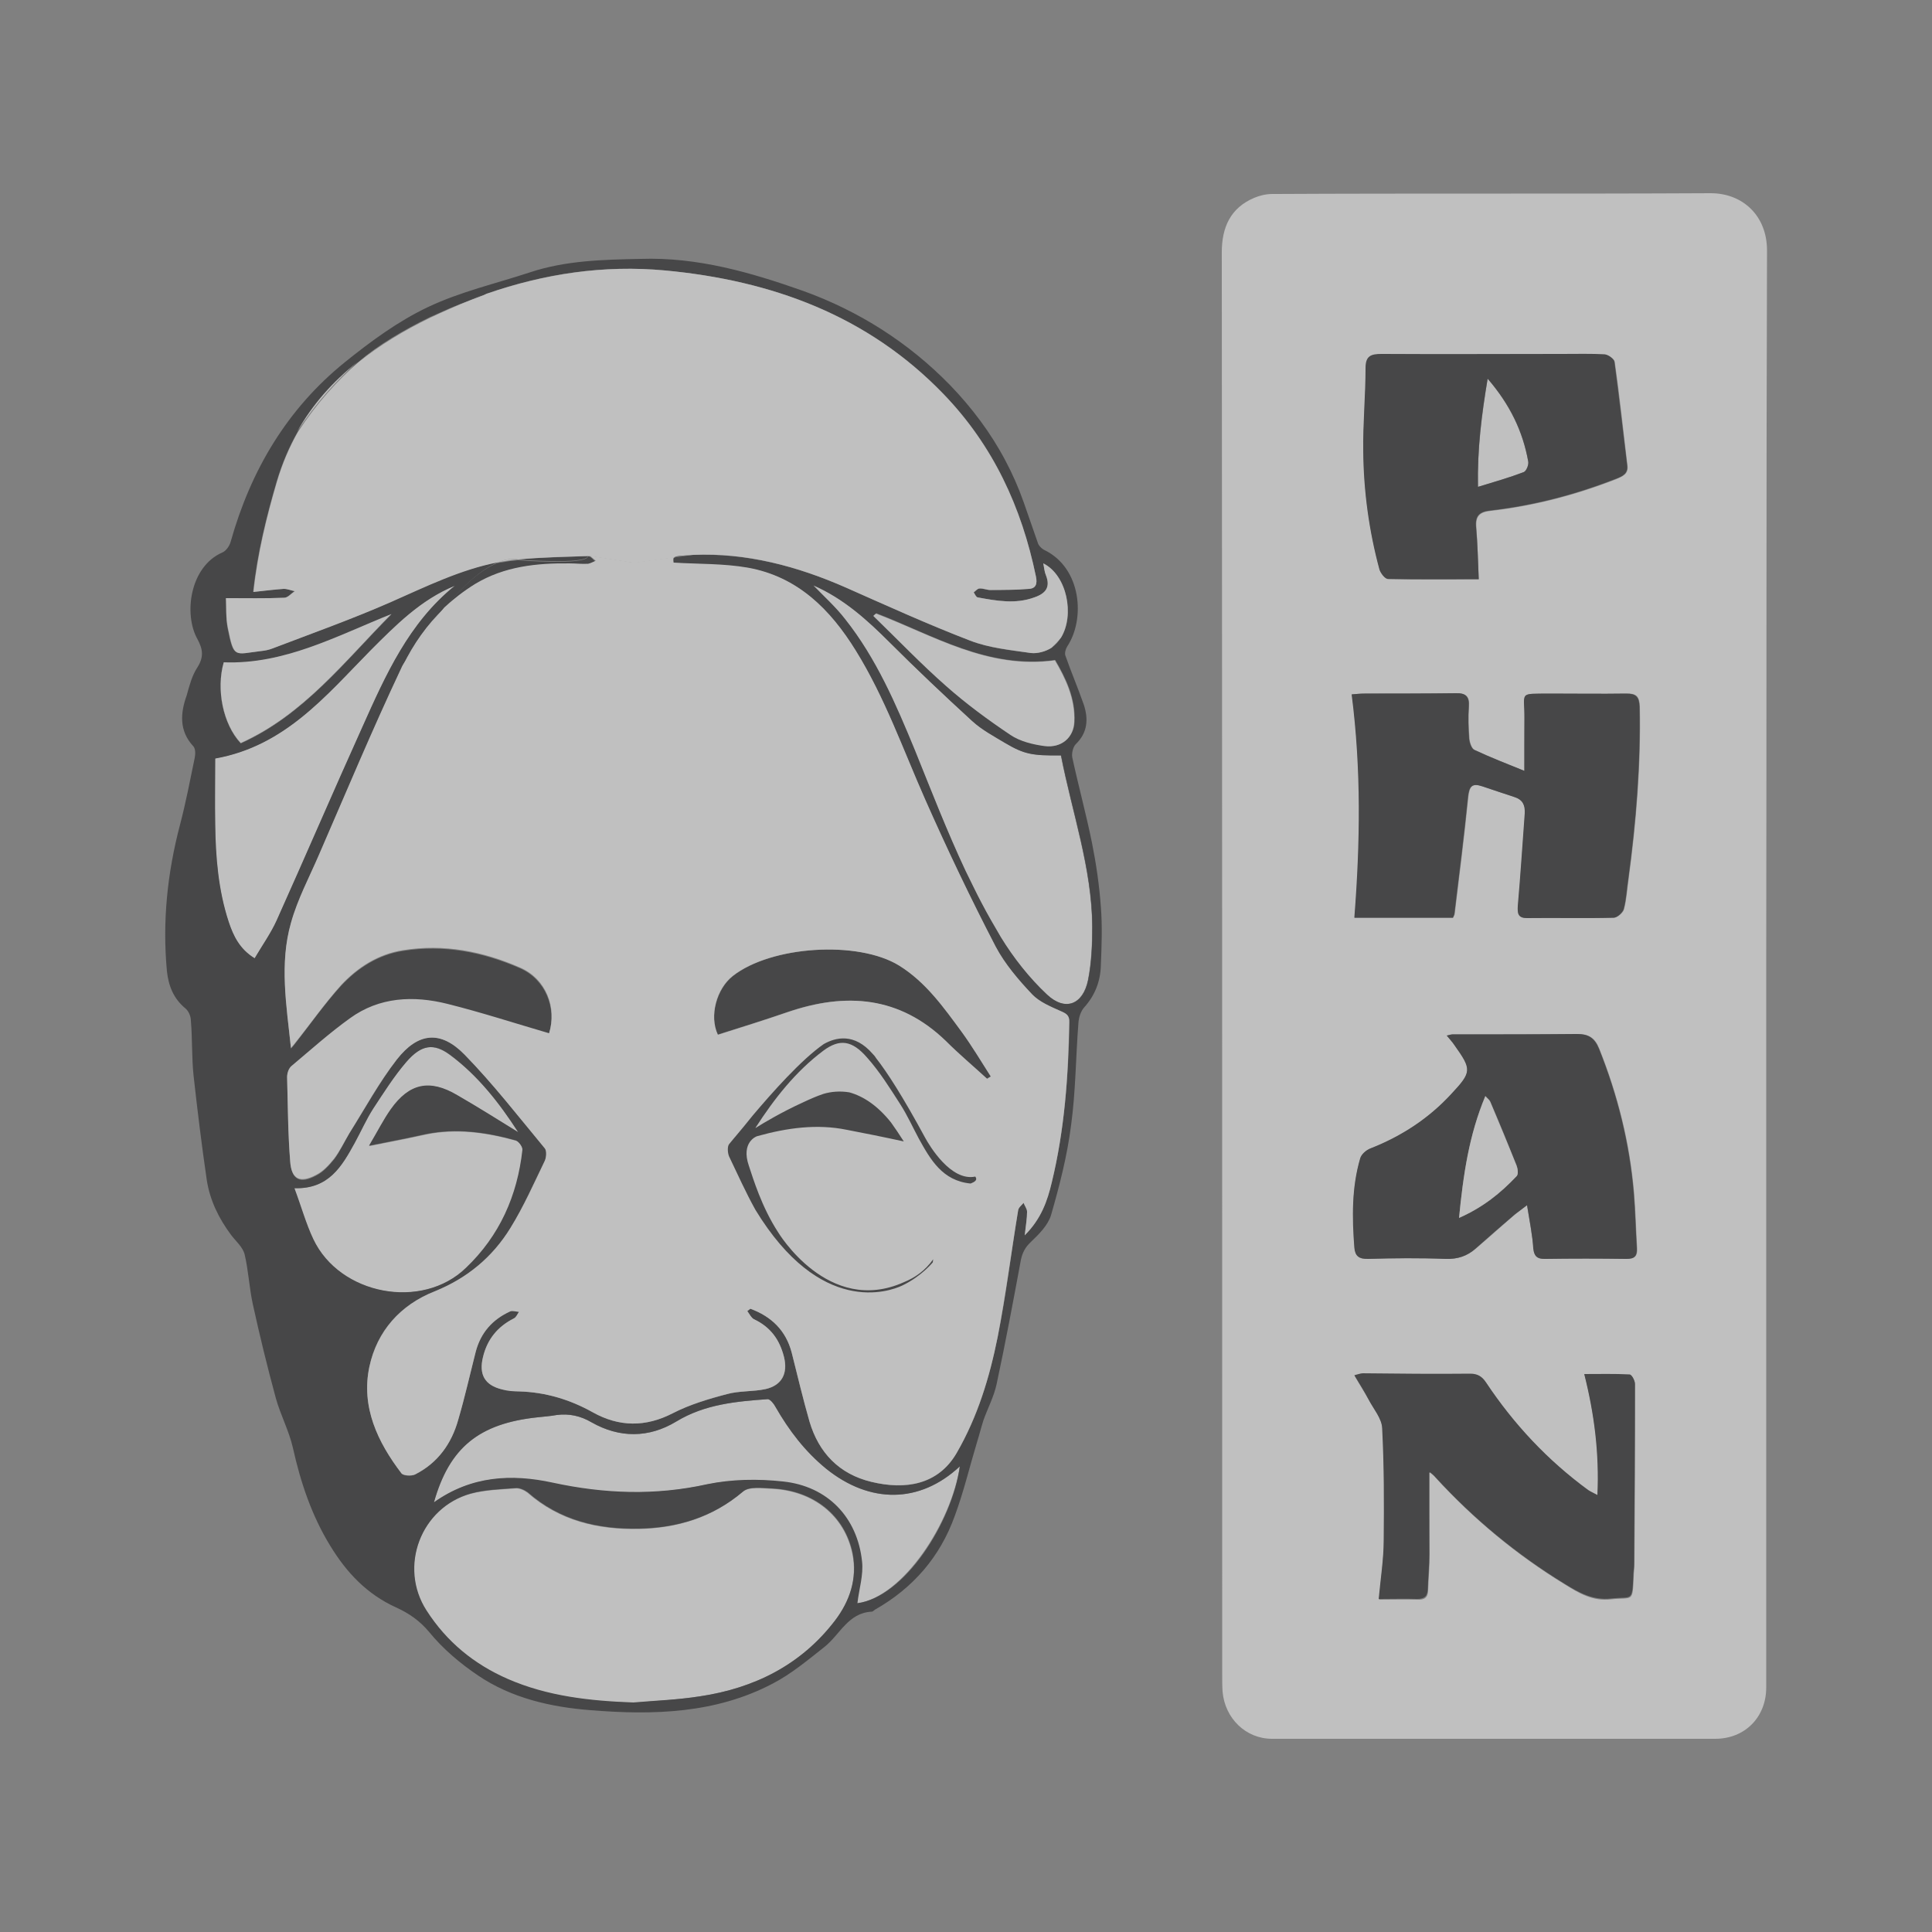 <svg width="66" height="66" viewBox="0 0 66 66" fill="none" xmlns="http://www.w3.org/2000/svg">
<rect x="0" y="0" width="66" height="66" fill="#808080" stroke="none"/>
<g opacity="0.5" clip-path="url(#clip0_449_3883)">
<path fill-rule="evenodd" clip-rule="evenodd" d="M60.337 33.053C60.337 41.25 60.337 49.447 60.337 57.645C60.337 58.661 59.611 59.4 58.595 59.4C53.539 59.4 48.497 59.4 43.454 59.4C42.557 59.4 41.844 58.7 41.765 57.79C41.752 57.592 41.752 57.394 41.752 57.196C41.752 40.999 41.752 24.803 41.738 8.62C41.738 7.775 42.029 7.102 42.847 6.758C43.032 6.679 43.256 6.627 43.454 6.627C48.457 6.6 53.447 6.627 58.436 6.6C59.545 6.6 60.364 7.379 60.364 8.554C60.337 16.724 60.35 24.895 60.337 33.053ZM52.074 26.334C51.454 26.083 50.912 25.872 50.384 25.621C50.279 25.582 50.213 25.37 50.2 25.238C50.173 24.882 50.16 24.512 50.186 24.143C50.213 23.787 50.081 23.681 49.738 23.681C48.695 23.694 47.652 23.681 46.622 23.694C46.49 23.694 46.358 23.707 46.187 23.721C46.517 26.281 46.49 28.802 46.279 31.35C47.441 31.35 48.536 31.35 49.645 31.35C49.672 31.284 49.698 31.244 49.698 31.205C49.856 29.885 50.028 28.565 50.16 27.232C50.2 26.862 50.292 26.743 50.648 26.862C51.018 26.994 51.388 27.113 51.757 27.232C52.034 27.324 52.114 27.509 52.1 27.786C52.021 28.829 51.955 29.885 51.863 30.941C51.836 31.205 51.85 31.377 52.193 31.363C53.17 31.35 54.16 31.377 55.136 31.35C55.255 31.35 55.453 31.178 55.48 31.06C55.572 30.716 55.585 30.373 55.638 30.017C55.902 28.063 56.06 26.11 56.021 24.143C56.008 23.787 55.902 23.681 55.559 23.694C54.688 23.707 53.816 23.694 52.945 23.694C51.863 23.707 52.1 23.615 52.087 24.565C52.074 25.133 52.074 25.714 52.074 26.334ZM52.166 41.171C52.259 41.739 52.338 42.187 52.391 42.649C52.417 42.913 52.51 43.019 52.787 43.006C53.711 42.992 54.648 42.992 55.572 43.006C55.862 43.006 55.942 42.9 55.928 42.636C55.889 42.002 55.876 41.369 55.823 40.748C55.678 39.046 55.268 37.409 54.635 35.825C54.49 35.455 54.278 35.323 53.882 35.323C52.457 35.337 51.044 35.337 49.632 35.337C49.579 35.337 49.513 35.363 49.434 35.376C49.54 35.508 49.619 35.6 49.698 35.706C50.279 36.538 50.292 36.63 49.592 37.369C48.827 38.201 47.89 38.821 46.834 39.23C46.688 39.283 46.517 39.428 46.477 39.574C46.174 40.564 46.2 41.593 46.279 42.623C46.306 42.926 46.438 43.019 46.741 43.006C47.626 42.979 48.51 42.979 49.394 43.006C49.804 43.019 50.134 42.9 50.424 42.649C50.873 42.267 51.308 41.87 51.757 41.488C51.85 41.408 51.968 41.329 52.166 41.171ZM50.516 19.787C50.49 19.153 50.477 18.599 50.437 18.031C50.398 17.635 50.543 17.49 50.939 17.451C52.417 17.279 53.83 16.909 55.216 16.368C55.427 16.276 55.638 16.197 55.598 15.906C55.453 14.718 55.334 13.543 55.163 12.368C55.15 12.263 54.952 12.118 54.833 12.118C54.358 12.091 53.869 12.104 53.407 12.104C51.335 12.104 49.276 12.104 47.216 12.104C46.873 12.104 46.675 12.157 46.662 12.58C46.662 13.53 46.57 14.48 46.583 15.431C46.596 16.791 46.781 18.15 47.137 19.47C47.177 19.602 47.322 19.787 47.428 19.787C48.431 19.8 49.434 19.787 50.516 19.787ZM48.827 50.305C48.814 50.305 48.853 50.305 48.866 50.319C48.932 50.371 48.998 50.424 49.051 50.49C50.345 51.903 51.81 53.117 53.447 54.12C53.935 54.424 54.41 54.714 55.044 54.635C55.783 54.556 55.77 54.767 55.81 53.869C55.81 53.724 55.836 53.592 55.836 53.447C55.849 51.401 55.862 49.342 55.862 47.296C55.862 47.19 55.744 46.992 55.678 46.979C55.163 46.953 54.661 46.966 54.133 46.966C54.476 48.325 54.648 49.672 54.582 51.097C54.424 51.018 54.344 50.978 54.265 50.926C52.879 49.909 51.718 48.682 50.78 47.256C50.648 47.045 50.503 46.953 50.239 46.953C49.012 46.966 47.797 46.939 46.57 46.939C46.477 46.939 46.398 46.979 46.279 47.005C46.451 47.309 46.622 47.573 46.768 47.837C46.939 48.154 47.216 48.471 47.23 48.814C47.296 50.081 47.296 51.361 47.282 52.642C47.269 53.288 47.177 53.935 47.111 54.648C47.586 54.648 47.995 54.635 48.418 54.648C48.668 54.661 48.787 54.569 48.787 54.318C48.8 53.909 48.84 53.5 48.84 53.104C48.827 52.166 48.827 51.242 48.827 50.305Z" fill="white"/>
<path fill-rule="evenodd" clip-rule="evenodd" d="M52.074 26.334C52.074 25.701 52.074 25.133 52.074 24.565C52.087 23.615 51.85 23.707 52.932 23.694C53.803 23.694 54.674 23.707 55.546 23.694C55.889 23.694 55.994 23.8 56.008 24.143C56.047 26.11 55.889 28.076 55.625 30.017C55.572 30.36 55.559 30.716 55.466 31.06C55.427 31.178 55.242 31.35 55.123 31.35C54.146 31.377 53.156 31.35 52.18 31.363C51.85 31.363 51.836 31.205 51.85 30.941C51.942 29.898 52.008 28.842 52.087 27.786C52.1 27.509 52.021 27.324 51.744 27.232C51.374 27.113 51.005 26.981 50.635 26.862C50.279 26.743 50.186 26.862 50.147 27.232C50.015 28.552 49.843 29.885 49.685 31.205C49.685 31.244 49.658 31.284 49.632 31.35C48.536 31.35 47.428 31.35 46.266 31.35C46.464 28.802 46.504 26.294 46.174 23.721C46.345 23.707 46.477 23.694 46.609 23.694C47.639 23.694 48.682 23.694 49.724 23.681C50.068 23.668 50.2 23.787 50.173 24.143C50.147 24.499 50.16 24.869 50.186 25.238C50.2 25.37 50.266 25.582 50.371 25.621C50.912 25.872 51.454 26.083 52.074 26.334Z" fill="#0E0E10"/>
<path fill-rule="evenodd" clip-rule="evenodd" d="M52.166 41.171C51.955 41.329 51.85 41.408 51.744 41.488C51.295 41.87 50.86 42.253 50.411 42.649C50.12 42.913 49.79 43.019 49.381 43.006C48.497 42.966 47.612 42.979 46.728 43.006C46.424 43.006 46.292 42.913 46.266 42.623C46.187 41.593 46.174 40.577 46.464 39.574C46.504 39.428 46.675 39.283 46.82 39.23C47.89 38.808 48.814 38.201 49.579 37.369C50.279 36.617 50.279 36.538 49.685 35.706C49.619 35.6 49.526 35.508 49.421 35.376C49.5 35.363 49.553 35.336 49.619 35.336C51.044 35.336 52.457 35.336 53.869 35.323C54.252 35.323 54.463 35.442 54.622 35.825C55.255 37.409 55.664 39.046 55.81 40.748C55.862 41.369 55.876 42.016 55.915 42.636C55.928 42.9 55.849 43.006 55.559 43.006C54.635 42.992 53.698 42.992 52.774 43.006C52.51 43.006 52.404 42.913 52.378 42.649C52.351 42.187 52.259 41.738 52.166 41.171ZM49.843 41.606C50.675 41.237 51.282 40.748 51.81 40.168C51.876 40.102 51.85 39.917 51.81 39.811C51.52 39.085 51.229 38.359 50.912 37.633C50.886 37.567 50.82 37.528 50.741 37.435C50.186 38.782 49.988 40.128 49.843 41.606Z" fill="#0E0E10"/>
<path fill-rule="evenodd" clip-rule="evenodd" d="M48.827 50.305C48.827 51.242 48.827 52.166 48.827 53.077C48.827 53.486 48.787 53.896 48.774 54.292C48.761 54.542 48.655 54.622 48.404 54.622C47.982 54.608 47.573 54.622 47.098 54.622C47.164 53.909 47.269 53.262 47.269 52.615C47.282 51.335 47.282 50.054 47.216 48.787C47.203 48.457 46.926 48.14 46.754 47.81C46.609 47.533 46.451 47.282 46.266 46.979C46.385 46.952 46.477 46.913 46.556 46.913C47.771 46.926 48.998 46.939 50.226 46.926C50.49 46.926 50.635 47.032 50.767 47.23C51.718 48.655 52.866 49.883 54.252 50.899C54.331 50.952 54.424 50.992 54.569 51.071C54.635 49.645 54.463 48.299 54.12 46.939C54.648 46.939 55.163 46.926 55.664 46.952C55.744 46.952 55.849 47.15 55.849 47.269C55.849 49.315 55.836 51.374 55.823 53.42C55.823 53.566 55.796 53.698 55.796 53.843C55.757 54.74 55.757 54.529 55.031 54.608C54.397 54.674 53.922 54.397 53.434 54.094C51.797 53.09 50.332 51.876 49.038 50.464C48.985 50.398 48.919 50.345 48.853 50.292C48.853 50.305 48.827 50.305 48.827 50.305Z" fill="#0E0E10"/>
<path fill-rule="evenodd" clip-rule="evenodd" d="M49.843 41.606C49.988 40.115 50.186 38.769 50.741 37.449C50.82 37.528 50.886 37.581 50.912 37.647C51.216 38.373 51.52 39.099 51.81 39.825C51.85 39.93 51.876 40.115 51.81 40.181C51.269 40.748 50.675 41.237 49.843 41.606Z" fill="white"/>
<path fill-rule="evenodd" clip-rule="evenodd" d="M50.82 12.936C51.586 13.834 52.021 14.744 52.206 15.761C52.232 15.866 52.14 16.091 52.048 16.13C51.559 16.315 51.058 16.46 50.49 16.632C50.464 15.338 50.622 14.177 50.82 12.936Z" fill="white"/>
<path fill-rule="evenodd" clip-rule="evenodd" d="M21.622 58.172C20.143 58.12 18.691 57.961 17.332 57.367C16.183 56.866 15.246 56.1 14.56 55.031C13.596 53.539 14.362 51.506 16.078 51.031C16.566 50.899 17.094 50.886 17.609 50.846C17.741 50.833 17.912 50.912 18.018 50.992C19.114 51.955 20.42 52.259 21.82 52.232C23.126 52.206 24.328 51.85 25.37 50.965C25.582 50.78 26.03 50.846 26.36 50.86C27.786 50.926 28.855 51.784 29.119 53.09C29.291 53.935 29.027 54.701 28.525 55.361C27.364 56.879 25.766 57.671 23.918 57.948C23.153 58.067 22.387 58.106 21.622 58.172Z" fill="white"/>
<path fill-rule="evenodd" clip-rule="evenodd" d="M36.234 25.806C36.617 27.773 37.29 29.647 37.303 31.654C37.303 32.261 37.277 32.881 37.158 33.475C36.986 34.307 36.379 34.544 35.759 33.964C35.152 33.396 34.61 32.71 34.175 31.997C32.96 29.991 32.129 27.786 31.244 25.621C30.598 24.05 29.924 22.48 28.855 21.133C28.538 20.724 28.142 20.368 27.773 19.985C28.802 20.434 29.608 21.16 30.386 21.939C31.297 22.849 32.248 23.747 33.198 24.618C33.528 24.922 33.95 25.146 34.346 25.384C34.98 25.767 35.257 25.819 36.234 25.806Z" fill="white"/>
<path fill-rule="evenodd" clip-rule="evenodd" d="M14.824 51.322C15.352 49.447 16.368 48.629 18.361 48.417C18.586 48.391 18.81 48.378 19.021 48.338C19.444 48.285 19.826 48.365 20.209 48.589C21.16 49.13 22.163 49.13 23.1 48.563C24.077 47.969 25.146 47.876 26.228 47.797C26.308 47.797 26.44 47.956 26.492 48.061C26.954 48.866 27.496 49.579 28.222 50.173C29.713 51.374 31.416 51.374 32.789 50.094C32.498 52.008 30.862 54.556 29.264 54.78C29.317 54.305 29.476 53.816 29.423 53.354C29.264 51.849 28.248 50.78 26.717 50.622C25.872 50.529 24.974 50.543 24.143 50.714C22.361 51.11 20.618 51.044 18.85 50.661C17.477 50.358 16.104 50.424 14.824 51.322Z" fill="white"/>
<path fill-rule="evenodd" clip-rule="evenodd" d="M17.714 38.689C17.028 38.267 16.342 37.831 15.629 37.422C14.692 36.868 13.992 37.013 13.358 37.91C13.108 38.267 12.91 38.663 12.619 39.151C13.358 39.006 13.966 38.887 14.56 38.755C15.602 38.544 16.619 38.689 17.622 38.967C17.728 38.993 17.873 39.191 17.86 39.297C17.688 40.854 17.081 42.227 15.932 43.322C14.401 44.775 11.59 44.246 10.692 42.333C10.441 41.804 10.283 41.224 10.045 40.59C11.22 40.63 11.669 39.838 12.104 39.046C12.316 38.663 12.5 38.24 12.738 37.871C13.094 37.33 13.451 36.762 13.873 36.274C14.388 35.68 14.81 35.627 15.365 36.036C16.342 36.749 17.068 37.686 17.714 38.689Z" fill="white"/>
<path fill-rule="evenodd" clip-rule="evenodd" d="M15.536 20.011C13.966 21.278 13.174 23.06 12.382 24.829C11.392 27.02 10.441 29.238 9.451 31.442C9.253 31.891 8.95 32.3 8.699 32.736C8.184 32.419 7.973 31.97 7.814 31.495C7.458 30.413 7.366 29.278 7.352 28.156C7.339 27.403 7.352 26.651 7.352 25.912C9.728 25.489 11.128 23.773 12.646 22.229C13.504 21.358 14.375 20.486 15.536 20.011Z" fill="white"/>
<path d="M13.372 20.975C11.51 21.714 9.728 22.704 7.643 22.625C7.379 23.549 7.616 24.737 8.224 25.384C10.362 24.433 11.774 22.599 13.372 20.975Z" fill="#0E0E10"/>
<path d="M34.346 25.397C33.95 25.159 33.541 24.935 33.198 24.631C32.234 23.76 31.297 22.862 30.386 21.952C29.608 21.173 28.802 20.434 27.773 19.998C28.142 20.381 28.525 20.737 28.855 21.146C29.924 22.493 30.598 24.05 31.244 25.634C31.812 27.007 32.353 28.406 32.974 29.753C33.502 30.822 33.515 30.862 33.528 30.862C33.726 31.244 33.95 31.627 34.175 32.01C34.61 32.723 35.152 33.409 35.759 33.977C36.379 34.558 36.986 34.32 37.158 33.488C37.277 32.894 37.303 32.274 37.303 31.667C37.29 29.66 36.617 27.786 36.234 25.819C35.257 25.819 34.98 25.766 34.346 25.397Z" fill="white"/>
<path d="M12.646 22.229C11.128 23.76 9.728 25.489 7.352 25.912C7.352 26.651 7.339 27.403 7.352 28.156C7.366 29.291 7.458 30.413 7.814 31.495C7.973 31.97 8.184 32.419 8.699 32.736C8.963 32.3 9.253 31.891 9.451 31.442C10.441 29.251 11.392 27.034 12.382 24.829C13.174 23.06 13.966 21.278 15.536 20.011C14.375 20.486 13.504 21.358 12.646 22.229Z" fill="white"/>
<path d="M15.167 20.777C15.484 20.473 15.827 20.196 16.223 19.972C17.213 19.364 18.322 19.246 19.444 19.272C19.655 19.272 19.866 19.299 20.077 19.285C20.17 19.285 20.262 19.219 20.341 19.18C20.262 19.127 20.196 19.021 20.117 19.008H20.09C20.011 19.325 17.714 19.14 17.714 19.14C17.701 19.14 17.688 19.14 17.675 19.14C17.543 19.153 17.398 19.166 17.266 19.193C17.173 19.206 17.094 19.219 17.002 19.233C16.434 19.444 15.8 20.024 15.167 20.777Z" fill="#0E0E10"/>
<path d="M16.051 10.243C15.154 10.573 13.688 11.101 12.21 12.368C12.949 11.774 13.781 11.273 14.678 10.837C15.14 10.626 15.589 10.428 16.051 10.243Z" fill="#0E0E10"/>
<path d="M20.09 18.995C19.285 19.035 18.48 19.035 17.675 19.114C17.688 19.114 17.701 19.114 17.714 19.114C17.714 19.114 20.011 19.299 20.09 18.995Z" fill="#0E0E10"/>
<path d="M16.526 10.058C16.513 10.058 16.5 10.072 16.5 10.072C16.526 10.058 16.566 10.045 16.592 10.032C16.579 10.045 16.553 10.058 16.526 10.058Z" fill="#0E0E10"/>
<path d="M23.008 19.034L23.654 18.942C23.536 18.942 23.404 18.955 23.285 18.968C23.113 18.982 23.034 18.995 23.008 19.034Z" fill="#0E0E10"/>
<path d="M37.607 30.98C37.554 30.241 37.448 29.515 37.303 28.789C37.105 27.812 36.841 26.849 36.63 25.872C36.604 25.74 36.656 25.516 36.749 25.423C37.158 25.027 37.184 24.565 37.026 24.077C36.828 23.509 36.59 22.955 36.392 22.387C36.366 22.308 36.406 22.163 36.458 22.084C37.079 21.146 36.947 19.417 35.693 18.797C35.6 18.757 35.508 18.665 35.468 18.586C35.297 18.11 35.138 17.622 34.967 17.147C34.795 16.658 34.584 16.183 34.346 15.734C33.845 14.784 33.198 13.926 32.459 13.16C31.046 11.708 29.344 10.626 27.443 9.94C25.648 9.306 23.826 8.778 21.886 8.844C20.605 8.87 19.325 8.897 18.097 9.306C16.936 9.689 15.721 9.966 14.612 10.494C13.609 10.969 12.672 11.656 11.788 12.368C9.808 13.966 8.567 16.064 7.88 18.506C7.841 18.652 7.722 18.823 7.59 18.876C6.481 19.364 6.27 20.988 6.745 21.833C6.93 22.176 6.97 22.44 6.745 22.796C6.56 23.074 6.468 23.43 6.376 23.76C6.164 24.354 6.112 24.961 6.6 25.489C6.679 25.568 6.679 25.753 6.653 25.885C6.494 26.651 6.349 27.416 6.151 28.169C5.716 29.819 5.544 31.482 5.702 33.172C5.755 33.673 5.927 34.109 6.323 34.439C6.442 34.531 6.521 34.716 6.521 34.874C6.574 35.495 6.547 36.128 6.613 36.749C6.745 37.937 6.89 39.125 7.062 40.3C7.168 40.999 7.471 41.62 7.894 42.187C8.052 42.398 8.29 42.596 8.356 42.847C8.488 43.402 8.514 43.982 8.633 44.537C8.87 45.619 9.134 46.702 9.425 47.771C9.583 48.338 9.874 48.88 10.006 49.46C10.27 50.648 10.652 51.784 11.286 52.813C11.84 53.724 12.54 54.463 13.53 54.912C13.966 55.11 14.335 55.361 14.665 55.757C15.127 56.324 15.721 56.826 16.328 57.235C17.477 58.014 18.823 58.318 20.183 58.423C22.308 58.595 24.446 58.542 26.4 57.512C27.034 57.182 27.601 56.707 28.169 56.258C28.697 55.836 28.974 55.097 29.779 55.057C29.819 55.057 29.845 55.018 29.885 54.991C31.192 54.252 32.116 53.183 32.617 51.784C32.921 50.965 33.119 50.12 33.37 49.289C33.449 49.038 33.515 48.774 33.594 48.523C33.739 48.114 33.95 47.718 34.043 47.296C34.346 45.883 34.61 44.471 34.874 43.045C34.927 42.794 35.02 42.61 35.218 42.425C35.495 42.161 35.798 41.857 35.904 41.514C36.194 40.511 36.458 39.481 36.59 38.438C36.749 37.277 36.749 36.102 36.841 34.94C36.854 34.756 36.92 34.544 37.039 34.412C37.409 34.003 37.594 33.515 37.607 32.974C37.633 32.327 37.66 31.64 37.607 30.98ZM36.709 24.658C36.683 25.186 36.274 25.555 35.706 25.476C35.297 25.423 34.861 25.318 34.531 25.093C33.766 24.592 33.026 24.037 32.34 23.43C31.469 22.664 30.677 21.833 29.845 21.028C29.872 21.001 29.911 20.975 29.938 20.948C31.891 21.701 33.739 22.862 36.049 22.546C36.406 23.153 36.749 23.852 36.709 24.658ZM7.643 22.638C9.728 22.704 11.51 21.727 13.372 20.988C11.774 22.598 10.375 24.433 8.224 25.397C7.616 24.75 7.379 23.549 7.643 22.638ZM8.699 32.736C8.184 32.419 7.973 31.97 7.814 31.495C7.458 30.413 7.366 29.278 7.352 28.156C7.339 27.403 7.352 26.651 7.352 25.912C9.728 25.489 11.128 23.773 12.646 22.229C13.517 21.358 14.375 20.486 15.536 20.011C13.966 21.278 13.174 23.06 12.382 24.829C11.392 27.02 10.441 29.238 9.451 31.442C9.253 31.878 8.963 32.287 8.699 32.736ZM10.705 42.332C10.454 41.804 10.296 41.224 10.058 40.59C11.233 40.63 11.682 39.838 12.118 39.046C12.329 38.663 12.514 38.24 12.751 37.871C13.108 37.33 13.464 36.762 13.886 36.274C14.401 35.68 14.824 35.627 15.378 36.036C16.328 36.749 17.054 37.673 17.701 38.676C17.015 38.254 16.328 37.818 15.616 37.409C14.678 36.854 13.979 37 13.345 37.897C13.094 38.254 12.896 38.65 12.606 39.138C13.345 38.993 13.952 38.874 14.546 38.742C15.589 38.531 16.606 38.676 17.609 38.953C17.714 38.98 17.86 39.178 17.846 39.283C17.675 40.841 17.068 42.214 15.919 43.309C14.414 44.774 11.603 44.233 10.705 42.332ZM28.525 55.361C27.364 56.879 25.766 57.671 23.918 57.948C23.166 58.067 22.4 58.093 21.635 58.159C20.156 58.106 18.704 57.948 17.345 57.354C16.196 56.852 15.259 56.087 14.573 55.018C13.609 53.526 14.375 51.493 16.091 51.018C16.579 50.886 17.107 50.873 17.622 50.833C17.754 50.82 17.926 50.899 18.031 50.978C19.127 51.942 20.434 52.246 21.833 52.219C23.14 52.193 24.341 51.836 25.384 50.952C25.595 50.767 26.044 50.833 26.374 50.846C27.799 50.912 28.868 51.77 29.132 53.077C29.291 53.935 29.027 54.701 28.525 55.361ZM29.291 54.767C29.344 54.292 29.502 53.803 29.449 53.341C29.291 51.836 28.274 50.767 26.743 50.609C25.898 50.516 25.001 50.53 24.169 50.701C22.387 51.097 20.645 51.031 18.876 50.648C17.477 50.345 16.104 50.411 14.824 51.322C15.352 49.447 16.368 48.629 18.361 48.418C18.586 48.391 18.81 48.378 19.021 48.338C19.444 48.286 19.826 48.365 20.209 48.589C21.16 49.13 22.163 49.13 23.1 48.563C24.077 47.969 25.146 47.876 26.228 47.797C26.308 47.797 26.44 47.956 26.492 48.061C26.954 48.866 27.496 49.579 28.222 50.173C29.713 51.374 31.416 51.374 32.789 50.094C32.525 52.008 30.901 54.556 29.291 54.767ZM35.93 40.392C35.772 41.026 35.574 41.633 35.006 42.2C35.046 41.857 35.086 41.633 35.086 41.395C35.086 41.303 35.006 41.197 34.967 41.092C34.901 41.171 34.795 41.25 34.782 41.342C34.544 42.781 34.373 44.246 34.082 45.672C33.805 47.045 33.409 48.391 32.683 49.632C32.05 50.728 30.928 50.912 29.766 50.622C28.67 50.358 27.971 49.632 27.654 48.563C27.43 47.784 27.245 47.005 27.047 46.213C26.849 45.448 26.36 44.972 25.634 44.708C25.595 44.735 25.568 44.761 25.529 44.788C25.608 44.88 25.661 45.025 25.753 45.065C26.308 45.329 26.624 45.778 26.783 46.358C26.928 46.913 26.717 47.335 26.149 47.454C25.714 47.546 25.252 47.507 24.829 47.626C24.209 47.797 23.562 47.982 22.994 48.272C22.044 48.761 21.146 48.748 20.249 48.246C19.47 47.81 18.638 47.56 17.741 47.533C17.543 47.52 17.345 47.507 17.16 47.467C16.553 47.322 16.355 46.952 16.5 46.358C16.645 45.751 17.002 45.316 17.556 45.038C17.635 44.999 17.675 44.893 17.728 44.814C17.622 44.801 17.503 44.761 17.424 44.801C16.83 45.078 16.421 45.527 16.249 46.187C16.051 46.952 15.88 47.731 15.655 48.497C15.418 49.315 14.956 49.988 14.177 50.371C14.058 50.437 13.781 50.424 13.715 50.332C12.896 49.249 12.329 48.048 12.619 46.688C12.87 45.474 13.675 44.576 14.85 44.114C15.959 43.666 16.817 42.953 17.437 41.95C17.886 41.224 18.229 40.418 18.612 39.653C18.665 39.534 18.691 39.323 18.612 39.23C17.714 38.148 16.856 37.026 15.866 36.023C15.048 35.191 14.282 35.257 13.556 36.194C12.949 36.986 12.474 37.871 11.933 38.716C11.748 39.032 11.616 39.336 11.418 39.6C11.246 39.811 11.048 40.036 10.811 40.154C10.256 40.458 9.966 40.313 9.913 39.692C9.847 38.742 9.834 37.778 9.808 36.815C9.808 36.696 9.86 36.524 9.953 36.445C10.613 35.891 11.26 35.31 11.959 34.808C12.976 34.096 14.124 34.03 15.286 34.32C16.447 34.61 17.582 34.98 18.757 35.323C19.021 34.439 18.638 33.462 17.767 33.079C16.5 32.525 15.167 32.261 13.768 32.485C12.923 32.617 12.223 33.066 11.656 33.673C11.088 34.294 10.6 34.993 10.072 35.666C10.045 35.706 10.006 35.746 9.94 35.825C9.794 34.36 9.544 32.934 9.94 31.548C10.164 30.756 10.56 30.004 10.89 29.238C11.814 27.113 12.712 24.961 13.702 22.862C13.728 22.823 13.741 22.783 13.768 22.73C14.124 22.004 14.586 21.331 15.18 20.777C15.814 20.011 16.447 19.444 17.015 19.206C15.721 19.444 14.546 20.024 13.345 20.566C12.025 21.146 10.652 21.635 9.306 22.15C9.174 22.202 9.042 22.229 8.897 22.242C7.999 22.348 7.986 22.506 7.775 21.463C7.709 21.107 7.735 20.724 7.709 20.434C8.408 20.434 9.055 20.447 9.702 20.42C9.821 20.42 9.94 20.275 10.058 20.196C9.926 20.17 9.808 20.104 9.676 20.117C9.346 20.13 9.029 20.183 8.646 20.222C8.791 18.889 9.095 17.662 9.451 16.447C9.636 15.827 9.874 15.272 10.164 14.758C10.692 13.82 11.405 13.042 12.223 12.382C13.688 11.114 15.154 10.586 16.064 10.256C16.21 10.204 16.368 10.138 16.513 10.085C16.526 10.085 16.54 10.072 16.54 10.072C16.566 10.058 16.579 10.058 16.606 10.045C16.619 10.045 16.619 10.045 16.632 10.032C18.586 9.346 20.618 9.042 22.73 9.24C26.36 9.583 29.647 10.771 32.234 13.464C33.924 15.206 34.901 17.318 35.389 19.694C35.442 19.945 35.389 20.09 35.152 20.117C34.716 20.143 34.267 20.143 33.832 20.156C33.713 20.156 33.581 20.104 33.462 20.104C33.396 20.104 33.33 20.196 33.264 20.236C33.304 20.288 33.343 20.394 33.396 20.407C34.043 20.526 34.69 20.645 35.336 20.407C35.719 20.275 35.891 20.064 35.732 19.655C35.68 19.536 35.68 19.391 35.64 19.246C36.458 19.655 36.722 21.028 36.247 21.78C36.168 21.912 36.062 22.031 35.93 22.123C35.732 22.255 35.442 22.334 35.218 22.308C34.518 22.216 33.792 22.136 33.145 21.886C31.72 21.344 30.32 20.698 28.908 20.077C27.232 19.338 25.502 18.889 23.668 18.955L23.021 19.048C22.994 19.087 23.008 19.14 23.008 19.232C23.866 19.285 24.724 19.272 25.542 19.404C27.245 19.694 28.367 20.83 29.238 22.242C30.228 23.839 30.848 25.608 31.601 27.311C32.353 29.014 33.158 30.69 34.016 32.353C34.32 32.947 34.782 33.475 35.257 33.977C35.508 34.241 35.904 34.399 36.247 34.558C36.432 34.637 36.538 34.703 36.538 34.927C36.498 36.762 36.366 38.597 35.93 40.392ZM37.171 33.488C37 34.32 36.392 34.558 35.772 33.977C35.165 33.409 34.624 32.723 34.188 32.01C33.964 31.627 33.739 31.244 33.541 30.862C33.343 30.492 33.172 30.122 32.987 29.753C32.353 28.406 31.812 27.007 31.258 25.634C30.611 24.064 29.938 22.493 28.868 21.146C28.552 20.737 28.156 20.381 27.786 19.998C28.816 20.447 29.621 21.173 30.4 21.952C31.31 22.862 32.261 23.76 33.211 24.631C33.541 24.935 33.964 25.159 34.36 25.397C34.993 25.766 35.27 25.819 36.247 25.806C36.63 27.773 37.303 29.647 37.316 31.654C37.316 32.261 37.29 32.894 37.171 33.488Z" fill="#0E0E10"/>
<path d="M16.051 10.243C16.223 10.177 16.381 10.124 16.5 10.072C16.355 10.124 16.196 10.19 16.051 10.243Z" fill="white"/>
<path d="M16.592 10.045C16.605 10.045 16.605 10.045 16.618 10.032C16.618 10.032 16.605 10.032 16.592 10.045Z" fill="white"/>
<path d="M17.675 19.114C17.464 19.074 17.239 19.114 17.002 19.206C17.094 19.193 17.173 19.18 17.266 19.166C17.398 19.14 17.543 19.127 17.675 19.114Z" fill="white"/>
<path d="M36.234 21.767C36.115 21.912 35.983 22.031 35.917 22.11C36.049 22.018 36.155 21.899 36.234 21.767Z" fill="white"/>
<path d="M12.21 12.368C11.378 13.028 10.679 13.807 10.151 14.744C10.798 13.754 11.51 12.976 12.21 12.368Z" fill="white"/>
<path d="M28.908 20.077C30.307 20.698 31.706 21.331 33.145 21.886C33.792 22.136 34.518 22.202 35.218 22.308C35.442 22.334 35.732 22.255 35.93 22.123C35.996 22.044 36.128 21.925 36.247 21.78C36.709 21.014 36.458 19.655 35.64 19.245C35.666 19.391 35.68 19.536 35.732 19.655C35.891 20.064 35.719 20.275 35.336 20.407C34.69 20.645 34.043 20.526 33.396 20.407C33.343 20.394 33.304 20.302 33.264 20.235C33.33 20.183 33.396 20.104 33.462 20.104C33.581 20.09 33.713 20.156 33.832 20.156C34.267 20.156 34.716 20.156 35.152 20.117C35.389 20.104 35.442 19.945 35.389 19.694C34.901 17.331 33.924 15.22 32.234 13.464C29.634 10.771 26.36 9.583 22.73 9.24C20.618 9.042 18.586 9.359 16.632 10.032C16.619 10.032 16.619 10.032 16.606 10.045C16.579 10.058 16.54 10.072 16.513 10.085C16.381 10.137 16.236 10.19 16.064 10.256C15.602 10.441 15.154 10.639 14.705 10.85C13.807 11.286 12.976 11.787 12.236 12.382C11.537 12.989 10.824 13.768 10.177 14.758C9.887 15.272 9.649 15.827 9.464 16.447C9.108 17.662 8.804 18.889 8.659 20.222C9.029 20.183 9.359 20.143 9.689 20.117C9.821 20.117 9.94 20.169 10.072 20.196C9.953 20.275 9.834 20.42 9.715 20.42C9.068 20.447 8.422 20.433 7.722 20.433C7.735 20.724 7.709 21.093 7.788 21.463C7.999 22.506 8.012 22.348 8.91 22.242C9.042 22.229 9.187 22.202 9.319 22.149C10.666 21.635 12.038 21.146 13.358 20.566C14.56 20.038 15.734 19.457 17.028 19.206C17.266 19.1 17.503 19.074 17.701 19.113C18.506 19.034 19.312 19.021 20.117 18.995C20.13 18.995 20.143 18.995 20.143 18.995L21.661 19.232L23.034 19.047C23.06 19.008 23.14 18.995 23.324 18.982C23.443 18.968 23.575 18.968 23.694 18.955C25.489 18.876 27.232 19.338 28.908 20.077Z" fill="white"/>
<path d="M13.768 22.73C14.216 22.018 14.692 21.345 15.18 20.777C14.586 21.345 14.124 22.005 13.768 22.73Z" fill="white"/>
<path d="M29.924 20.962C29.898 20.988 29.858 21.015 29.832 21.041C30.664 21.846 31.469 22.691 32.327 23.443C33.013 24.05 33.752 24.592 34.518 25.107C34.848 25.331 35.297 25.436 35.693 25.489C36.26 25.555 36.67 25.199 36.696 24.671C36.736 23.866 36.392 23.166 36.036 22.559C33.726 22.876 31.878 21.701 29.924 20.962Z" fill="white"/>
<path fill-rule="evenodd" clip-rule="evenodd" d="M13.372 20.975C11.774 22.585 10.375 24.42 8.224 25.384C7.616 24.737 7.379 23.549 7.643 22.625C9.715 22.704 11.497 21.727 13.372 20.975Z" fill="white"/>
<path fill-rule="evenodd" clip-rule="evenodd" d="M33.7 36.854C33.224 36.419 32.736 36.01 32.287 35.561C30.703 34.029 28.882 33.898 26.902 34.571C26.096 34.848 25.291 35.099 24.499 35.349C24.235 34.703 24.486 33.779 25.04 33.343C26.347 32.313 29.317 32.115 30.73 32.987C31.64 33.554 32.248 34.412 32.868 35.257C33.224 35.745 33.528 36.26 33.858 36.775C33.779 36.801 33.739 36.828 33.7 36.854Z" fill="#0E0E10"/>
<path fill-rule="evenodd" clip-rule="evenodd" d="M33.356 40.484C32.63 40.669 32.076 40.471 31.614 39.758C31.284 39.244 31.033 38.676 30.703 38.161C30.281 37.514 29.858 36.841 29.357 36.26C28.816 35.627 28.34 35.64 27.694 36.194C27.311 36.524 26.954 36.881 26.624 37.25C26.215 37.712 25.832 38.214 25.489 38.755C26.096 38.372 26.69 38.003 27.298 37.633C27.496 37.514 27.694 37.382 27.918 37.277C28.565 36.986 29.132 37.052 29.594 37.58C29.977 38.029 30.268 38.544 30.598 39.032C30.558 39.059 30.532 39.098 30.492 39.125C29.806 38.993 29.119 38.861 28.42 38.742C27.416 38.57 26.453 38.742 25.489 39.019C25.384 39.046 25.238 39.23 25.265 39.31C25.661 40.788 26.228 42.187 27.39 43.27C28.908 44.669 31.535 44.273 32.525 42.478C32.564 42.398 32.63 42.346 32.683 42.266C32.723 42.293 32.776 42.332 32.815 42.359C32.538 42.702 32.327 43.111 31.984 43.388C30.822 44.352 29.515 44.51 28.103 43.969C26.77 43.454 25.912 42.464 25.304 41.237C25.04 40.722 24.856 40.154 24.671 39.613C24.631 39.481 24.658 39.27 24.75 39.164C25.608 38.122 26.44 37.052 27.377 36.089C28.195 35.231 28.987 35.257 29.726 36.194C30.4 37.066 30.928 38.069 31.522 39.006C31.667 39.244 31.812 39.481 31.97 39.706C32.248 40.102 32.644 40.273 33.119 40.26C33.211 40.26 33.317 40.313 33.409 40.352C33.396 40.405 33.37 40.445 33.356 40.484Z" fill="#0E0E10"/>
<path fill-rule="evenodd" clip-rule="evenodd" d="M36.247 34.544C35.891 34.386 35.508 34.228 35.257 33.964C34.795 33.475 34.333 32.934 34.016 32.34C33.158 30.69 32.353 29 31.601 27.298C30.848 25.595 30.228 23.826 29.238 22.229C28.367 20.817 27.245 19.695 25.542 19.391C24.71 19.246 23.852 19.272 23.008 19.219C22.994 19.127 22.994 19.074 23.021 19.035L21.648 19.219L20.13 18.982C20.196 19.008 20.275 19.101 20.354 19.153C20.262 19.193 20.17 19.246 20.09 19.259C19.879 19.272 19.668 19.246 19.457 19.246C18.322 19.233 17.226 19.351 16.236 19.945C15.853 20.183 15.497 20.46 15.18 20.75C14.705 21.318 14.216 22.005 13.768 22.704C13.741 22.744 13.728 22.783 13.702 22.836C12.712 24.935 11.814 27.087 10.89 29.212C10.56 29.977 10.164 30.716 9.94 31.522C9.544 32.908 9.781 34.333 9.94 35.798C10.006 35.719 10.045 35.68 10.072 35.64C10.6 34.98 11.088 34.281 11.656 33.647C12.223 33.04 12.923 32.591 13.768 32.459C15.167 32.234 16.5 32.498 17.767 33.053C18.652 33.436 19.034 34.413 18.757 35.297C17.582 34.954 16.447 34.584 15.286 34.294C14.124 34.003 12.962 34.056 11.959 34.782C11.26 35.284 10.613 35.864 9.953 36.419C9.86 36.498 9.808 36.657 9.808 36.788C9.834 37.752 9.834 38.716 9.913 39.666C9.953 40.286 10.243 40.432 10.811 40.128C11.048 40.009 11.246 39.785 11.418 39.574C11.616 39.31 11.761 39.006 11.933 38.716C12.461 37.871 12.949 36.973 13.556 36.194C14.282 35.27 15.048 35.191 15.866 36.023C16.843 37.026 17.714 38.148 18.612 39.23C18.678 39.31 18.665 39.534 18.612 39.653C18.242 40.432 17.886 41.224 17.437 41.95C16.83 42.94 15.959 43.666 14.85 44.114C13.675 44.577 12.883 45.474 12.619 46.688C12.329 48.061 12.896 49.263 13.715 50.332C13.781 50.411 14.058 50.424 14.177 50.371C14.956 49.975 15.431 49.315 15.655 48.497C15.88 47.731 16.051 46.966 16.249 46.187C16.421 45.527 16.817 45.078 17.424 44.801C17.503 44.761 17.635 44.814 17.728 44.814C17.675 44.893 17.635 44.999 17.556 45.038C17.002 45.316 16.645 45.751 16.5 46.358C16.355 46.953 16.553 47.322 17.16 47.467C17.345 47.52 17.543 47.533 17.741 47.533C18.638 47.56 19.47 47.81 20.249 48.246C21.146 48.748 22.057 48.761 22.994 48.273C23.562 47.982 24.209 47.784 24.829 47.626C25.252 47.507 25.714 47.547 26.149 47.454C26.717 47.322 26.915 46.913 26.783 46.358C26.638 45.764 26.321 45.329 25.753 45.065C25.661 45.012 25.595 44.88 25.529 44.788C25.568 44.761 25.595 44.735 25.634 44.709C26.347 44.972 26.849 45.448 27.047 46.213C27.245 46.992 27.43 47.784 27.654 48.563C27.971 49.632 28.67 50.358 29.766 50.622C30.928 50.899 32.05 50.728 32.683 49.632C33.396 48.391 33.805 47.058 34.082 45.672C34.36 44.233 34.544 42.781 34.782 41.343C34.795 41.25 34.901 41.171 34.967 41.092C35.006 41.197 35.086 41.29 35.086 41.395C35.086 41.62 35.046 41.844 35.006 42.2C35.574 41.633 35.785 41.013 35.93 40.392C36.366 38.597 36.498 36.762 36.524 34.914C36.538 34.69 36.432 34.624 36.247 34.544ZM25.027 33.343C26.334 32.314 29.304 32.116 30.716 32.987C31.627 33.554 32.234 34.413 32.855 35.257C33.211 35.746 33.515 36.261 33.845 36.775C33.805 36.802 33.766 36.828 33.726 36.855C33.251 36.419 32.762 36.01 32.314 35.561C30.73 34.03 28.908 33.898 26.928 34.571C26.123 34.848 25.318 35.099 24.526 35.35C24.222 34.703 24.473 33.779 25.027 33.343Z" fill="white"/>
<path d="M33.317 40.194C32.485 40.365 31.759 39.151 31.601 38.861C30.835 37.448 30.307 36.63 29.924 36.142C29.911 36.128 29.911 36.115 29.898 36.102C29.872 36.062 29.845 36.036 29.819 36.01C29.185 35.27 28.538 35.442 28.142 35.666C27.377 36.194 26.36 37.343 25.714 38.108C25.516 38.359 25.304 38.61 25.106 38.847C25.093 38.861 25.093 38.861 25.093 38.861C25.027 38.94 24.974 39.006 24.908 39.085C24.842 39.164 24.856 39.389 24.908 39.508C25.199 40.115 25.476 40.735 25.806 41.329C28.024 44.972 30.373 44.127 30.822 43.916C31.482 43.599 31.865 43.124 31.865 43.124C31.865 43.124 31.865 43.124 31.878 43.019C31.601 43.415 31.244 43.652 30.888 43.797C28.288 44.972 26.572 42.081 26.572 42.081C26.017 41.224 25.727 40.26 25.582 39.824C25.304 39.019 25.846 38.821 25.846 38.821C25.859 38.821 25.872 38.808 25.885 38.808C26.888 38.531 27.905 38.386 28.934 38.597C29.542 38.715 30.149 38.834 30.875 38.993C30.716 38.742 30.571 38.531 30.439 38.346C29.977 37.765 29.489 37.448 29.014 37.316C28.697 37.264 28.393 37.29 28.129 37.369C27.892 37.448 27.654 37.554 27.43 37.66C26.704 37.989 26.044 38.386 25.859 38.504C25.846 38.517 25.819 38.531 25.806 38.531C26.453 37.528 27.179 36.603 28.129 35.891C28.684 35.481 29.106 35.534 29.621 36.128C30.056 36.617 30.4 37.171 30.756 37.725C30.994 38.095 31.178 38.504 31.39 38.9C31.786 39.613 32.195 40.339 33.158 40.431C33.29 40.379 33.409 40.313 33.317 40.194Z" fill="#0E0E10"/>
<path fill-rule="evenodd" clip-rule="evenodd" d="M50.516 19.787C49.434 19.787 48.431 19.8 47.414 19.774C47.309 19.774 47.164 19.576 47.124 19.457C46.768 18.137 46.583 16.79 46.57 15.418C46.556 14.467 46.649 13.517 46.649 12.566C46.649 12.144 46.847 12.091 47.203 12.091C49.276 12.104 51.335 12.091 53.394 12.091C53.869 12.091 54.344 12.078 54.82 12.104C54.938 12.118 55.136 12.263 55.15 12.355C55.308 13.53 55.44 14.718 55.585 15.893C55.625 16.183 55.414 16.276 55.202 16.355C53.816 16.896 52.404 17.266 50.926 17.437C50.53 17.477 50.384 17.622 50.424 18.018C50.477 18.586 50.49 19.153 50.516 19.787ZM50.82 12.936C50.609 14.177 50.464 15.338 50.49 16.632C51.058 16.46 51.559 16.315 52.048 16.13C52.14 16.104 52.232 15.88 52.206 15.761C52.021 14.731 51.586 13.82 50.82 12.936Z" fill="#0E0E10"/>
</g>
<defs>
<clipPath id="clip0_449_3883">
<rect width="66" height="66" fill="white"/>
</clipPath>
</defs>
</svg>
